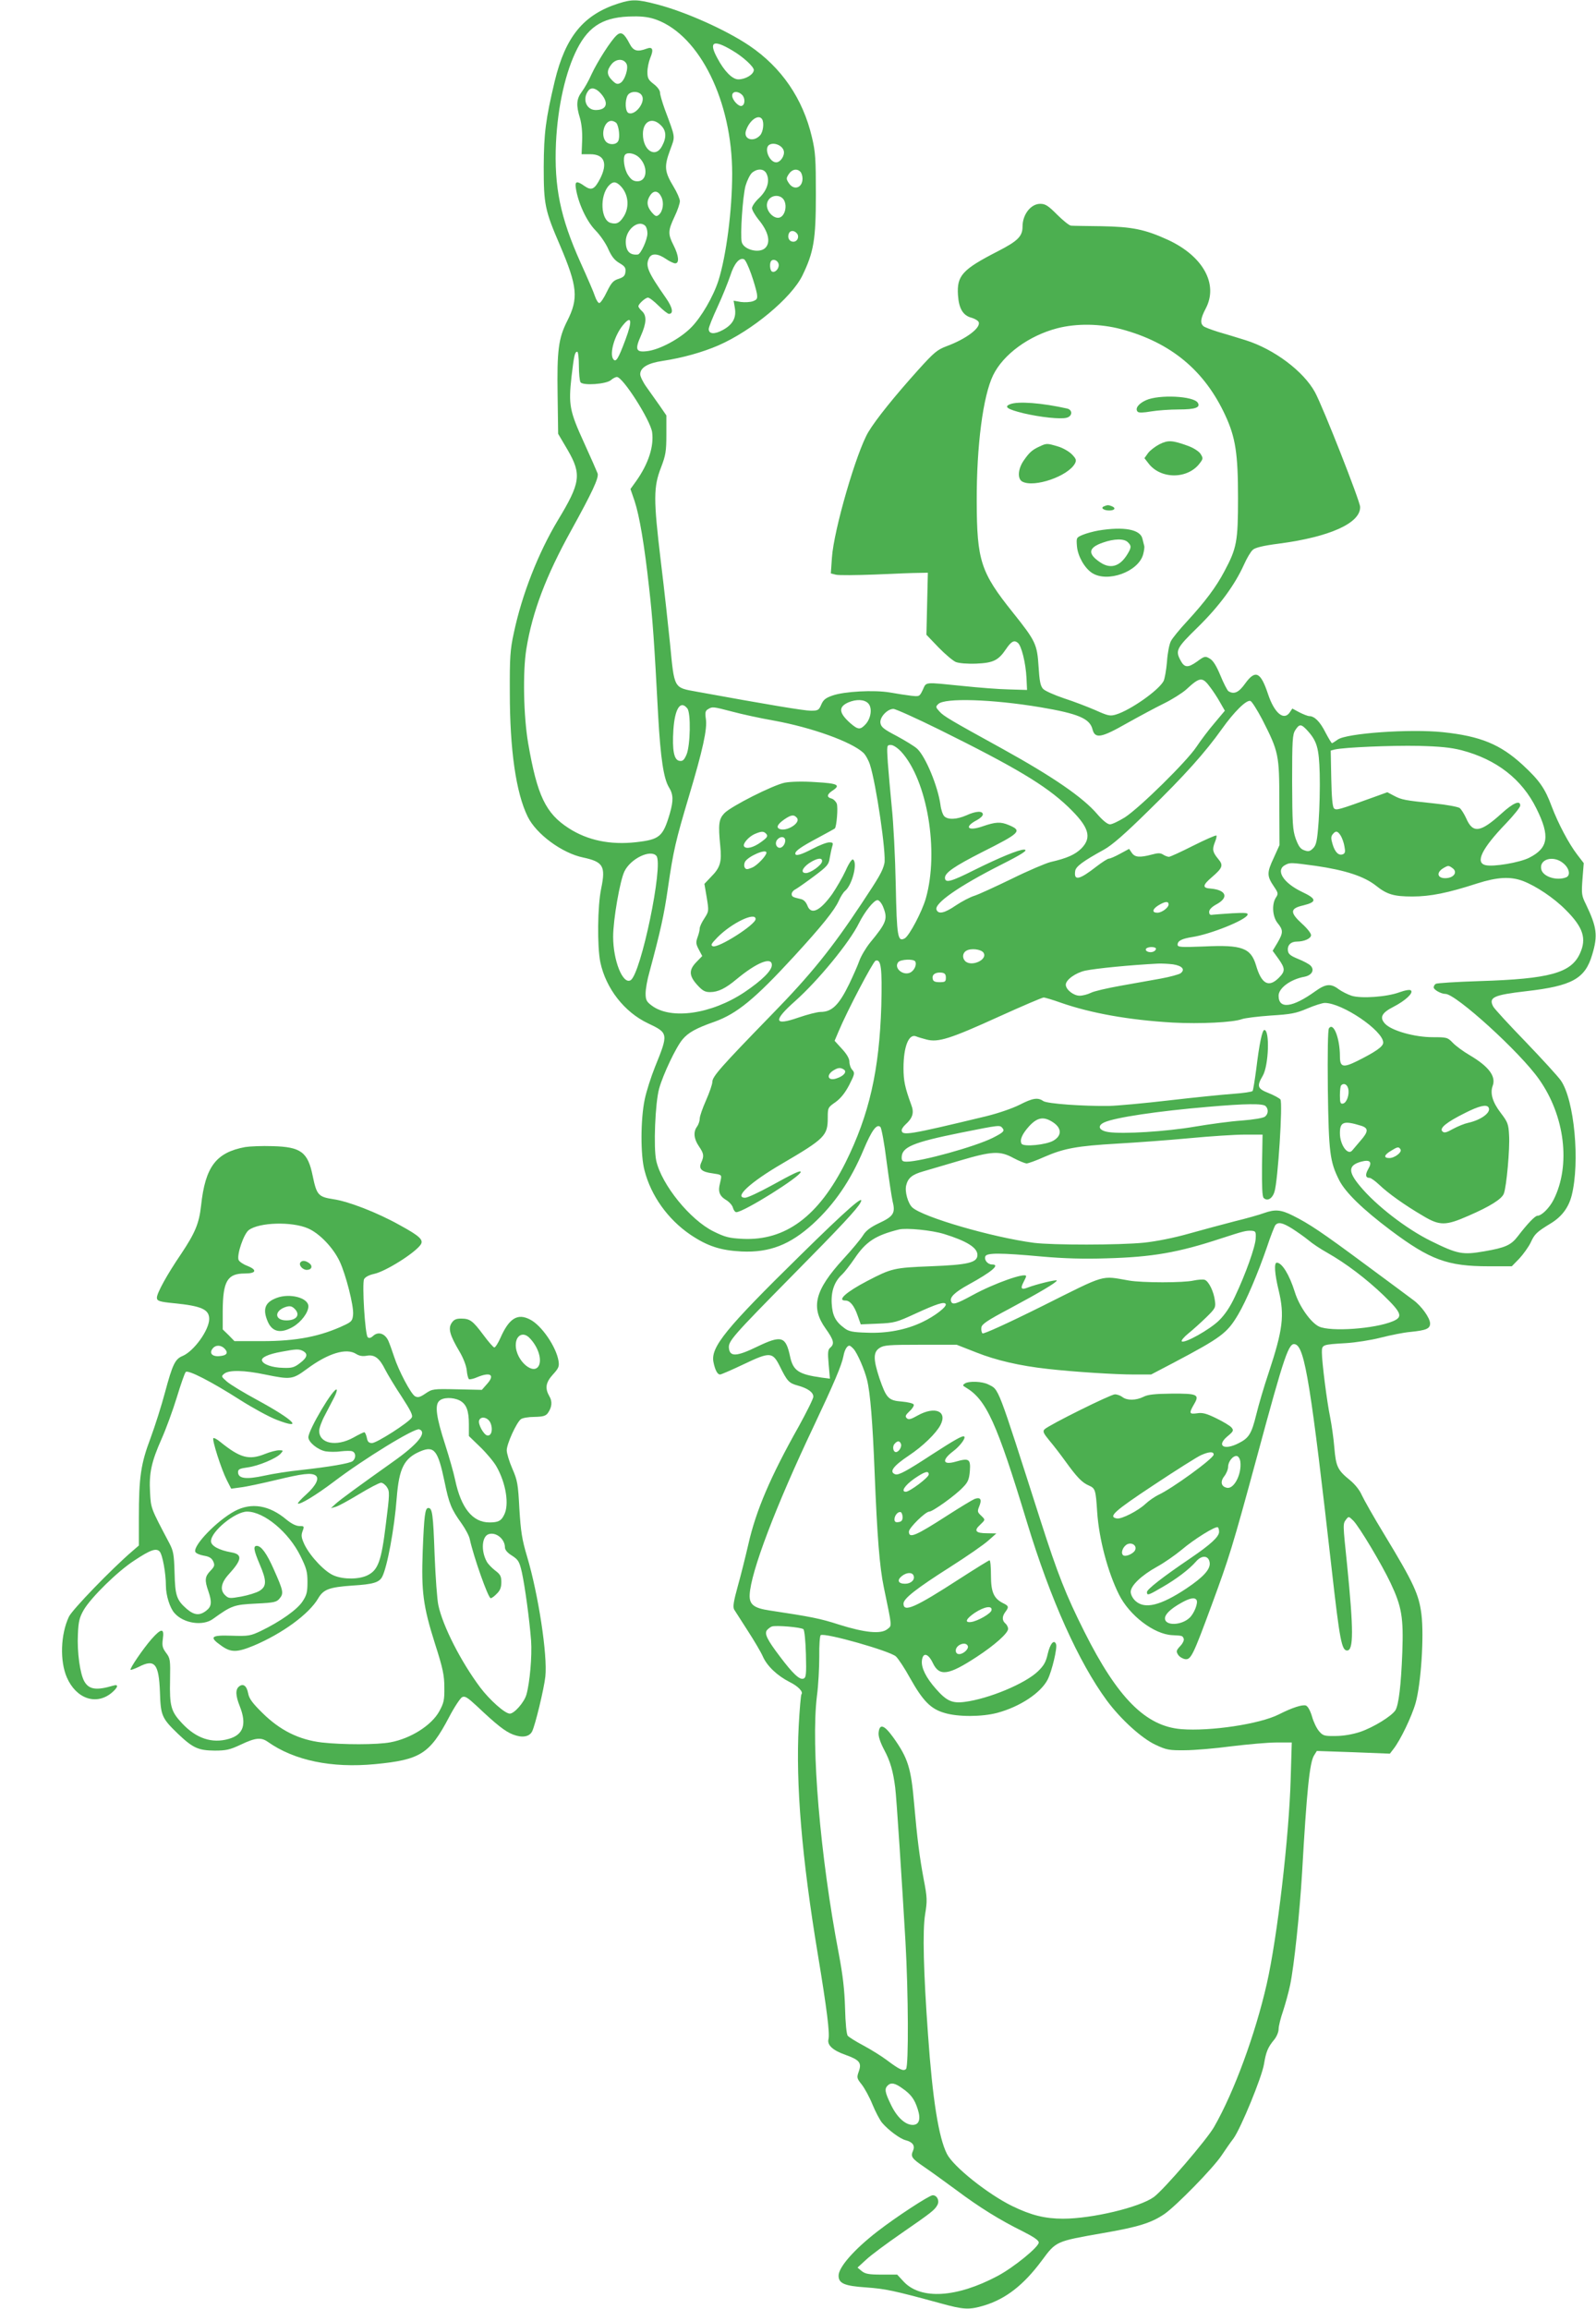 <?xml version="1.0" standalone="no"?>
<!DOCTYPE svg PUBLIC "-//W3C//DTD SVG 20010904//EN"
 "http://www.w3.org/TR/2001/REC-SVG-20010904/DTD/svg10.dtd">
<svg version="1.0" xmlns="http://www.w3.org/2000/svg"
 width="885pt" height="1280pt" viewBox="0 0 885 1280"
 preserveAspectRatio="xMidYMid meet">
<g transform="translate(0,1280) scale(0.1,-0.1)"
fill="#4caf50" stroke="none">
<path d="M3430 12781 c-194 -62 -294 -183 -354 -431 -50 -211 -60 -286 -61
-475 0 -209 6 -240 91 -437 96 -226 103 -292 39 -418 -48 -95 -57 -162 -53
-410 l3 -215 53 -90 c78 -135 71 -182 -55 -390 -108 -180 -199 -411 -244 -625
-20 -91 -23 -135 -22 -330 0 -316 34 -555 99 -687 47 -97 191 -203 308 -227
111 -24 125 -48 100 -170 -21 -98 -23 -323 -5 -411 31 -145 133 -276 264 -338
114 -54 114 -57 39 -242 -22 -55 -48 -136 -57 -180 -23 -109 -24 -309 -1 -394
36 -140 129 -270 253 -355 95 -64 167 -88 285 -94 155 -7 268 37 395 152 120
110 210 241 282 413 45 107 73 145 93 125 6 -6 22 -91 34 -189 13 -98 28 -199
34 -225 16 -63 4 -82 -76 -119 -46 -22 -72 -41 -88 -67 -13 -21 -62 -80 -110
-132 -158 -173 -182 -267 -98 -385 45 -63 51 -85 26 -106 -13 -11 -15 -26 -9
-92 l7 -80 -47 6 c-127 18 -157 38 -174 117 -24 112 -47 119 -181 55 -115 -56
-153 -58 -158 -9 -4 39 18 64 358 409 262 265 353 363 371 397 29 54 -72 -34
-334 -292 -414 -406 -496 -508 -481 -590 9 -45 22 -70 37 -70 6 0 64 25 129
56 149 71 162 70 203 -12 40 -81 50 -92 98 -105 55 -15 87 -37 87 -62 0 -11
-37 -85 -81 -165 -156 -277 -237 -466 -279 -652 -16 -69 -42 -174 -59 -234
-23 -83 -28 -114 -20 -129 6 -10 40 -63 75 -117 35 -54 73 -118 84 -143 23
-53 80 -107 149 -142 47 -23 77 -55 65 -68 -3 -3 -10 -81 -15 -174 -17 -324
17 -731 106 -1268 50 -302 67 -438 59 -470 -8 -33 24 -62 95 -87 78 -28 90
-44 73 -92 -12 -34 -11 -38 17 -73 16 -21 43 -70 59 -110 16 -39 40 -85 53
-101 34 -40 99 -89 131 -97 39 -10 53 -30 41 -58 -15 -33 -7 -43 60 -89 34
-23 114 -81 178 -128 131 -98 244 -168 372 -231 59 -30 87 -49 87 -61 0 -25
-140 -139 -229 -186 -226 -120 -424 -132 -519 -32 l-37 40 -86 0 c-71 0 -91 4
-110 19 l-24 20 47 43 c26 25 114 90 195 146 168 116 186 130 201 158 13 24
-2 54 -26 54 -19 0 -204 -121 -307 -201 -129 -100 -215 -198 -215 -245 0 -43
33 -57 153 -65 107 -8 148 -16 412 -88 130 -36 159 -37 243 -12 120 37 218
113 319 249 80 108 77 106 338 152 198 34 270 57 342 106 65 45 269 253 317
325 20 30 49 72 66 94 41 57 157 339 169 412 11 67 21 93 57 136 13 16 24 42
24 58 0 16 11 61 25 101 13 40 31 105 39 144 22 105 53 401 66 619 26 458 42
616 67 654 l15 24 203 -7 202 -8 20 26 c38 48 102 181 123 256 30 108 47 370
32 491 -14 110 -42 172 -207 444 -58 95 -113 193 -124 217 -11 26 -37 59 -65
82 -69 56 -78 75 -87 181 -4 51 -15 126 -23 167 -18 86 -46 307 -46 360 0 44
1 44 135 52 50 3 135 16 190 30 55 14 129 29 165 32 89 9 110 18 110 47 0 30
-48 97 -92 129 -18 14 -136 101 -263 195 -248 184 -316 229 -406 274 -66 33
-98 36 -160 14 -24 -9 -98 -30 -164 -46 -66 -17 -181 -48 -256 -69 -81 -23
-178 -42 -244 -49 -137 -14 -509 -14 -612 -1 -233 31 -614 142 -674 196 -24
22 -43 88 -34 123 10 41 34 60 94 77 31 9 123 36 204 60 179 53 222 55 297 14
30 -16 63 -29 72 -30 9 0 54 16 98 36 110 48 182 61 405 74 105 6 284 19 400
30 115 11 254 20 308 20 l98 0 -3 -170 c-1 -115 1 -173 9 -181 20 -20 48 -5
60 34 19 56 47 495 33 512 -6 7 -35 23 -65 35 -63 25 -67 38 -33 96 33 56 40
254 9 254 -12 0 -28 -76 -45 -217 -8 -61 -17 -116 -20 -121 -3 -5 -52 -12
-108 -16 -57 -4 -215 -20 -353 -36 -137 -16 -288 -30 -335 -31 -143 -2 -343
12 -365 27 -30 21 -58 17 -132 -21 -40 -20 -118 -47 -188 -64 -428 -103 -465
-109 -465 -76 0 6 9 20 21 31 40 36 49 65 32 109 -35 96 -43 133 -43 204 0
118 29 191 69 176 9 -4 35 -12 59 -18 64 -17 131 4 401 127 128 58 240 106
248 106 8 0 51 -13 96 -29 166 -58 378 -96 621 -110 152 -8 333 1 382 19 16 6
88 15 159 20 113 7 141 12 204 39 40 17 84 31 97 31 97 0 324 -154 324 -220 0
-22 -42 -51 -144 -102 -79 -39 -96 -34 -96 26 0 100 -36 192 -61 155 -6 -9 -8
-138 -6 -339 5 -351 11 -399 63 -503 35 -68 129 -160 286 -278 218 -163 314
-199 542 -199 l129 0 42 43 c22 24 51 64 63 89 22 48 33 58 113 107 60 37 97
87 114 153 47 186 15 530 -60 638 -15 22 -103 118 -195 214 -93 96 -174 184
-180 196 -27 51 2 64 183 85 254 29 327 69 366 203 32 106 26 152 -35 279 -24
48 -25 58 -19 140 l7 88 -36 47 c-47 61 -106 173 -142 268 -37 100 -68 144
-161 230 -124 114 -234 159 -442 181 -185 19 -534 -6 -583 -41 -15 -11 -30
-20 -32 -20 -3 0 -19 27 -36 59 -30 60 -61 91 -90 91 -8 0 -33 10 -55 21 l-39
21 -14 -21 c-33 -49 -86 -4 -121 102 -41 123 -70 136 -127 57 -35 -49 -61 -61
-92 -42 -7 5 -27 44 -45 88 -23 55 -41 83 -59 93 -25 15 -29 14 -71 -17 -51
-36 -70 -34 -92 9 -28 53 -21 67 98 183 119 117 204 233 255 346 16 36 38 73
49 82 13 12 57 23 143 34 283 37 455 114 452 204 -1 33 -204 549 -250 635 -63
116 -226 239 -385 289 -45 14 -113 35 -152 46 -38 12 -76 26 -82 32 -19 16
-16 43 13 98 71 135 -15 290 -209 380 -129 59 -200 73 -372 76 -82 1 -157 2
-166 3 -9 0 -44 28 -77 61 -50 50 -65 60 -94 60 -52 0 -98 -59 -98 -126 0 -54
-26 -80 -137 -137 -197 -101 -228 -135 -221 -243 5 -75 28 -114 77 -126 17 -5
35 -16 38 -24 12 -32 -71 -94 -180 -134 -50 -19 -69 -35 -153 -128 -135 -150
-237 -277 -279 -347 -66 -111 -192 -544 -202 -697 l-6 -87 28 -7 c15 -4 114
-3 219 1 105 5 214 9 241 9 l50 1 -4 -172 -4 -172 67 -70 c37 -38 81 -75 96
-81 18 -7 63 -11 114 -9 94 4 122 18 164 80 29 43 45 52 65 36 21 -15 45 -113
49 -197 l3 -65 -100 3 c-55 1 -170 10 -255 19 -220 22 -202 24 -223 -21 -18
-38 -19 -38 -65 -33 -26 3 -78 11 -117 18 -88 15 -254 6 -319 -17 -38 -13 -51
-24 -62 -50 -13 -31 -18 -34 -58 -34 -37 0 -241 34 -630 105 -132 24 -126 13
-151 270 -9 88 -31 293 -51 455 -41 344 -41 410 2 520 25 66 29 88 29 181 l0
106 -37 54 c-21 30 -54 76 -73 103 -19 26 -35 59 -35 71 0 37 42 62 123 74
112 17 222 48 310 86 186 81 405 263 466 387 63 130 75 198 75 448 0 198 -2
237 -22 320 -50 213 -168 386 -347 507 -129 87 -354 188 -513 229 -107 28
-137 29 -212 5z m212 -91 c240 -90 418 -454 418 -853 0 -204 -33 -455 -76
-592 -29 -90 -95 -203 -150 -259 -61 -63 -178 -126 -248 -133 -60 -7 -66 10
-32 86 31 70 33 111 6 136 -11 10 -20 22 -20 27 0 13 39 48 53 48 8 0 34 -20
59 -45 25 -25 51 -45 57 -45 27 0 21 34 -15 86 -104 149 -117 181 -94 225 14
26 48 24 92 -6 20 -14 44 -25 52 -25 24 0 20 43 -9 100 -32 63 -31 81 5 158
17 35 30 74 30 87 0 12 -16 49 -35 80 -50 83 -53 111 -20 201 30 83 33 62 -29
229 -14 39 -26 80 -26 91 0 13 -15 33 -35 48 -30 23 -35 33 -35 67 0 22 7 56
15 76 21 49 14 66 -20 53 -51 -19 -73 -13 -94 28 -30 58 -47 69 -72 46 -31
-28 -106 -145 -139 -216 -15 -35 -40 -78 -54 -97 -30 -40 -32 -75 -10 -146 9
-31 14 -78 12 -125 l-3 -75 48 0 c78 0 98 -50 55 -135 -31 -60 -48 -68 -86
-42 -43 31 -55 28 -49 -10 12 -82 59 -183 107 -233 27 -27 60 -75 73 -106 18
-40 34 -61 61 -77 31 -18 37 -27 34 -50 -2 -21 -11 -29 -38 -38 -29 -9 -40
-21 -65 -72 -16 -34 -35 -62 -42 -62 -6 0 -17 17 -24 38 -6 20 -43 105 -81
189 -111 248 -146 417 -135 662 10 203 53 394 118 521 67 130 151 178 311 179
54 1 93 -5 130 -19z m419 -170 c60 -35 119 -90 119 -108 -1 -25 -46 -52 -86
-52 -33 0 -78 45 -117 119 -49 90 -21 104 84 41z m-588 -72 c15 -22 -8 -94
-33 -108 -16 -9 -25 -6 -45 14 -31 31 -32 55 -4 90 24 30 65 33 82 4z m-139
-169 c43 -51 30 -89 -31 -89 -52 0 -76 62 -40 108 16 21 44 13 71 -19z m226
-10 c20 -36 -37 -110 -74 -96 -19 7 -22 67 -6 98 15 26 66 26 80 -2z m555 5
c18 -18 17 -55 -2 -61 -17 -6 -53 33 -53 57 0 25 32 27 55 4z m111 -135 c12
-20 6 -70 -11 -89 -36 -40 -93 -23 -79 24 18 58 70 96 90 65z m-808 -21 c14
-19 21 -80 10 -100 -11 -22 -51 -23 -69 -2 -30 36 -8 114 31 114 10 0 22 -6
28 -12z m247 -13 c30 -29 32 -67 6 -115 -36 -69 -106 -25 -106 67 0 71 52 97
100 48z m681 -141 c7 -26 -18 -64 -42 -64 -37 0 -68 75 -40 96 25 18 74 -1 82
-32z m-801 -38 c50 -50 44 -131 -10 -131 -22 0 -35 8 -52 34 -22 32 -31 99
-16 114 14 15 55 6 78 -17z m706 -90 c19 -40 3 -91 -41 -133 -22 -20 -40 -46
-40 -57 0 -10 16 -38 35 -62 56 -67 70 -127 39 -158 -32 -33 -120 -11 -131 32
-9 39 5 251 21 312 9 30 25 63 37 73 31 25 67 22 80 -7z m187 12 c7 -7 12 -24
12 -38 0 -52 -48 -68 -76 -25 -15 23 -15 27 0 50 18 27 45 32 64 13z m-998
-78 c44 -44 52 -115 20 -168 -23 -37 -40 -47 -73 -38 -56 14 -63 150 -11 207
22 24 39 24 64 -1z m228 -63 c15 -32 8 -79 -15 -98 -13 -11 -19 -9 -39 14 -28
33 -30 63 -8 95 20 29 45 25 62 -11z m683 -24 c11 -28 3 -67 -17 -83 -32 -28
-92 28 -80 75 12 48 80 53 97 8z m-773 -135 c7 -7 12 -25 12 -42 0 -35 -37
-115 -53 -117 -45 -5 -67 19 -67 72 0 67 71 124 108 87z m841 -42 c15 -18 3
-46 -20 -46 -22 0 -34 22 -25 45 7 19 30 19 45 1z m-254 -224 c15 -42 29 -92
32 -109 4 -28 2 -34 -22 -43 -14 -5 -45 -7 -67 -4 l-40 7 7 -41 c9 -54 -12
-92 -68 -122 -46 -25 -77 -22 -77 6 0 10 22 65 49 123 27 58 58 136 71 174 21
66 50 100 75 90 8 -2 25 -39 40 -81z m153 52 c3 -23 -21 -49 -38 -39 -11 7
-14 48 -3 59 13 13 38 1 41 -20z m-849 -415 c-41 -110 -54 -131 -69 -109 -21
31 8 132 55 188 47 57 53 25 14 -79z m2749 56 c275 -74 462 -229 577 -479 56
-121 70 -211 70 -456 0 -243 -7 -279 -76 -408 -46 -87 -106 -167 -207 -277
-41 -44 -81 -93 -89 -109 -9 -16 -19 -68 -22 -115 -4 -47 -13 -96 -19 -107
-28 -52 -184 -161 -263 -185 -33 -10 -44 -8 -115 24 -44 19 -122 49 -175 66
-53 18 -105 41 -115 52 -15 16 -20 44 -25 123 -8 125 -16 142 -143 301 -178
222 -199 287 -200 615 -1 310 35 585 91 700 56 115 198 219 355 260 108 28
239 26 356 -5z m-3008 -202 c0 -43 4 -84 9 -92 13 -20 143 -11 169 12 10 9 25
17 33 17 33 0 184 -237 195 -305 11 -79 -20 -176 -89 -273 l-31 -43 23 -67
c27 -82 54 -241 80 -477 20 -175 29 -303 51 -719 13 -229 30 -342 59 -390 25
-40 26 -74 5 -147 -38 -128 -56 -143 -187 -158 -143 -16 -269 10 -374 78 -127
82 -174 180 -224 469 -26 150 -31 400 -10 526 33 204 109 404 248 655 118 214
154 291 147 316 -4 11 -38 89 -76 172 -80 175 -86 209 -69 364 14 117 18 139
32 139 5 0 9 -35 9 -77z m3503 -1786 c13 -17 37 -53 52 -80 l27 -47 -57 -68
c-32 -37 -77 -97 -101 -133 -54 -81 -312 -335 -396 -390 -34 -21 -71 -39 -83
-39 -13 0 -39 20 -70 56 -80 94 -247 208 -525 362 -289 159 -326 181 -349 206
-23 25 -24 28 -8 43 35 35 298 27 567 -18 207 -35 273 -62 288 -122 14 -54 48
-48 190 33 68 38 161 88 206 110 45 22 100 57 122 76 79 73 91 74 137 11z
m-1898 -87 c23 -25 15 -83 -16 -116 -29 -31 -41 -30 -84 7 -64 57 -67 90 -11
115 45 19 90 17 111 -6z m2184 -88 c92 -181 95 -194 95 -462 l1 -235 -33 -73
c-38 -81 -37 -99 3 -158 23 -34 24 -39 10 -60 -24 -37 -19 -107 10 -142 31
-38 31 -53 -1 -108 l-27 -45 32 -44 c38 -54 39 -69 2 -106 -56 -56 -96 -34
-126 69 -29 97 -78 115 -287 105 -132 -5 -148 -4 -148 10 0 21 23 33 80 42
101 15 300 95 308 124 4 10 -13 12 -84 8 -49 -3 -98 -7 -109 -8 -14 -3 -20 1
-20 16 0 13 15 28 43 43 68 38 50 79 -36 86 -46 3 -44 19 9 64 58 50 64 65 35
99 -32 39 -35 53 -20 92 8 19 12 36 9 39 -3 3 -60 -22 -128 -56 -67 -34 -128
-62 -135 -62 -7 0 -21 5 -32 12 -15 10 -29 10 -65 0 -65 -17 -92 -15 -109 10
l-15 22 -50 -27 c-27 -15 -55 -27 -62 -27 -7 0 -38 -20 -68 -43 -96 -75 -127
-82 -119 -26 3 25 42 54 160 119 45 25 116 87 246 215 201 196 316 325 407
453 69 97 137 164 159 156 8 -3 37 -49 65 -102z m-3188 61 c21 -24 17 -206 -4
-256 -13 -30 -21 -38 -39 -35 -31 4 -41 59 -34 172 8 118 39 166 77 119z m249
-18 c52 -14 157 -37 232 -50 209 -38 429 -117 495 -178 12 -11 29 -41 37 -66
34 -104 92 -499 80 -548 -10 -43 -30 -77 -127 -223 -165 -249 -282 -394 -497
-614 -282 -290 -330 -344 -330 -374 0 -13 -16 -59 -35 -102 -19 -43 -35 -88
-35 -102 0 -13 -7 -33 -15 -44 -21 -28 -18 -67 10 -108 28 -41 30 -54 14 -90
-17 -36 1 -53 63 -61 48 -7 50 -8 45 -34 -3 -15 -7 -31 -8 -37 -6 -34 4 -56
35 -75 19 -11 37 -31 40 -44 4 -14 12 -25 19 -25 41 0 357 198 357 223 0 11
-40 -8 -165 -77 -66 -36 -130 -66 -143 -66 -65 0 28 86 205 189 237 139 253
155 253 254 0 56 1 58 43 87 29 21 53 51 76 95 31 61 32 67 17 84 -9 9 -16 30
-16 45 0 17 -14 42 -41 71 l-41 45 22 52 c49 117 191 386 205 392 31 11 37
-41 32 -249 -11 -359 -67 -605 -198 -869 -150 -299 -333 -435 -570 -424 -76 4
-97 9 -162 41 -130 64 -288 259 -318 392 -16 71 -6 321 16 400 22 79 94 231
130 273 32 38 75 62 178 98 124 45 222 125 439 361 156 170 225 256 249 309
10 23 26 48 35 55 40 33 71 157 44 174 -6 4 -24 -23 -41 -62 -17 -37 -51 -95
-74 -129 -69 -96 -118 -118 -138 -64 -8 20 -21 33 -37 36 -44 10 -50 13 -50
28 0 9 10 21 23 27 12 7 58 39 102 72 72 54 81 64 86 101 4 22 10 51 14 64 6
19 4 22 -17 22 -14 0 -55 -16 -91 -35 -65 -34 -97 -43 -97 -27 0 15 33 38 125
87 50 27 92 50 94 52 10 8 19 117 11 138 -5 12 -18 25 -29 28 -28 7 -26 23 4
43 49 32 32 41 -92 48 -71 5 -139 3 -171 -3 -65 -13 -299 -131 -336 -170 -30
-32 -34 -61 -22 -181 9 -89 0 -120 -52 -172 l-36 -38 13 -76 c12 -75 12 -76
-13 -115 -14 -21 -26 -46 -26 -56 0 -9 -5 -31 -12 -49 -10 -28 -9 -38 7 -68
l19 -36 -32 -33 c-43 -44 -42 -76 4 -127 29 -32 43 -40 71 -40 45 0 86 20 148
72 111 92 195 126 195 78 0 -31 -55 -85 -151 -150 -184 -123 -410 -155 -516
-74 -28 21 -33 31 -33 67 0 23 9 76 21 117 61 227 81 315 103 469 31 211 42
257 116 506 77 257 103 375 94 430 -5 35 -3 45 13 54 24 14 25 14 133 -14z
m1145 -98 c426 -211 592 -310 717 -429 117 -112 135 -170 74 -232 -35 -34 -79
-54 -171 -75 -27 -7 -124 -48 -215 -93 -91 -44 -184 -87 -207 -94 -23 -7 -69
-31 -102 -53 -64 -44 -98 -51 -108 -24 -13 35 125 131 356 248 121 61 156 84
129 85 -29 0 -136 -44 -277 -114 -129 -65 -161 -73 -161 -42 0 28 53 64 204
141 215 108 226 119 150 151 -45 19 -73 18 -145 -7 -83 -29 -106 -4 -31 35 17
9 32 23 32 31 0 21 -39 19 -91 -5 -53 -23 -102 -26 -123 -5 -8 8 -18 37 -21
63 -14 102 -82 267 -129 311 -15 14 -66 45 -114 71 -73 38 -87 50 -90 73 -4
32 39 77 72 77 12 0 125 -51 251 -113z m2042 -4 c56 -61 67 -98 71 -243 2 -74
-1 -193 -6 -264 -8 -109 -13 -131 -31 -149 -17 -17 -26 -19 -48 -11 -22 7 -32
22 -48 64 -17 49 -19 83 -20 315 0 233 2 264 18 288 22 34 32 34 64 0z m-2250
-120 c145 -158 211 -552 137 -813 -21 -74 -92 -208 -117 -222 -39 -21 -44 5
-50 299 -3 153 -13 346 -22 428 -8 83 -18 194 -22 248 -6 96 -6 97 17 97 13 0
36 -15 57 -37z m3107 8 c195 -51 336 -161 416 -324 76 -153 66 -218 -40 -272
-53 -27 -200 -52 -243 -41 -58 14 -20 92 113 230 44 46 80 91 80 100 0 32 -39
15 -104 -44 -117 -106 -159 -112 -196 -26 -11 24 -27 49 -35 56 -9 7 -73 19
-143 26 -163 17 -180 20 -223 43 l-36 19 -69 -25 c-202 -73 -214 -77 -227 -64
-8 8 -13 61 -15 166 l-3 154 23 6 c53 12 314 23 463 20 121 -3 179 -9 239 -24z
m-3685 -375 c23 -27 -55 -77 -95 -62 -22 8 -13 27 26 54 38 26 53 27 69 8z
m-169 -90 c9 -12 4 -20 -31 -45 -41 -30 -82 -40 -93 -23 -9 14 25 53 58 68 40
17 51 17 66 0z m3184 -8 c8 -13 18 -40 21 -60 6 -30 4 -39 -9 -44 -23 -9 -44
12 -57 57 -9 30 -9 42 1 54 17 21 27 19 44 -7z m-3081 -20 c6 -19 -11 -48 -29
-48 -20 0 -29 27 -14 45 15 18 37 19 43 3z m-103 -75 c0 -17 -52 -72 -80 -83
-27 -11 -33 -11 -40 0 -5 8 -4 22 1 32 17 31 119 75 119 51z m-610 -18 c40
-49 -86 -654 -143 -689 -43 -26 -97 108 -97 241 0 95 38 313 63 363 35 71 145
123 177 85z m918 -32 c-4 -21 -64 -63 -89 -63 -31 0 -21 28 18 55 44 29 76 33
71 8z m4111 -9 c34 -28 41 -68 15 -78 -52 -20 -126 3 -137 43 -15 58 67 82
122 35z m-1374 -14 c165 -24 269 -58 335 -110 61 -49 100 -60 202 -60 100 0
198 20 358 72 113 36 185 40 255 14 73 -28 172 -94 238 -161 96 -96 116 -158
78 -241 -49 -108 -168 -141 -557 -153 -126 -4 -236 -11 -242 -15 -7 -4 -12
-13 -12 -20 0 -13 41 -36 65 -36 58 0 414 -323 519 -473 144 -203 177 -478 81
-668 -24 -47 -67 -89 -90 -89 -13 0 -56 -45 -108 -113 -38 -50 -70 -64 -186
-84 -121 -21 -148 -16 -296 57 -136 67 -305 197 -394 305 -67 80 -65 115 7
135 49 13 63 -1 39 -41 -18 -32 -15 -49 8 -49 7 0 32 -18 54 -39 48 -46 140
-112 241 -171 93 -56 126 -56 253 0 120 52 185 93 196 123 15 38 34 251 29
324 -3 62 -8 73 -46 123 -46 60 -60 109 -45 150 20 53 -22 108 -127 170 -36
21 -78 52 -94 69 -29 30 -33 31 -112 31 -100 0 -227 36 -263 74 -33 35 -20 61
47 95 64 33 111 76 96 90 -5 6 -30 2 -64 -10 -70 -26 -213 -36 -266 -19 -21 7
-53 23 -71 36 -43 33 -72 30 -129 -11 -128 -92 -204 -101 -204 -25 0 42 66 91
143 105 42 8 58 38 34 62 -9 9 -39 25 -69 37 -40 16 -54 27 -56 44 -5 31 15
52 49 52 41 0 79 17 79 36 0 10 -22 38 -50 63 -69 63 -67 85 8 102 76 19 74
36 -9 75 -106 51 -148 122 -90 150 25 13 33 12 166 -6z m761 -14 c26 -20 8
-50 -33 -54 -52 -5 -63 30 -18 56 26 15 28 15 51 -2z m-3160 -211 c28 -69 22
-88 -73 -203 -22 -28 -49 -73 -58 -99 -9 -26 -35 -84 -56 -128 -57 -117 -96
-155 -159 -155 -18 0 -72 -14 -122 -31 -137 -48 -143 -19 -19 91 128 114 302
326 354 432 32 64 83 128 103 128 8 0 22 -16 30 -35z m1584 11 c0 -18 -38 -46
-62 -46 -31 0 -29 19 4 40 39 24 58 25 58 6z m-2290 -81 c0 -31 -206 -162
-237 -151 -14 6 -9 14 26 50 78 79 211 143 211 101z m2220 -165 c0 -6 -7 -13
-15 -16 -20 -8 -48 3 -40 16 8 13 55 13 55 0z m-956 -22 c24 -39 -68 -80 -102
-46 -17 17 -15 45 6 57 25 16 83 9 96 -11z m-379 -48 c10 -16 -4 -49 -26 -61
-40 -21 -95 24 -68 57 13 16 85 19 94 4z m1429 -16 c52 -8 70 -29 42 -50 -9
-6 -59 -20 -109 -29 -51 -9 -151 -27 -224 -40 -73 -13 -147 -30 -164 -39 -18
-9 -46 -16 -62 -16 -34 0 -77 34 -77 61 0 27 54 66 108 78 64 13 249 31 403
39 20 1 57 -1 83 -4z m-1259 -74 c0 -22 -4 -25 -35 -25 -26 0 -36 5 -38 19 -5
23 15 37 48 34 19 -2 25 -9 25 -28z m-566 -509 c19 -12 1 -36 -39 -49 -50 -18
-62 19 -15 46 24 14 36 14 54 3z m2797 -106 c8 -32 -8 -79 -29 -83 -14 -3 -17
5 -17 46 0 27 3 52 7 55 14 15 33 6 39 -18z m-458 -97 c17 -17 15 -43 -3 -58
-9 -8 -64 -17 -128 -22 -62 -4 -179 -20 -262 -34 -157 -27 -398 -42 -478 -30
-54 8 -65 35 -23 54 60 27 293 62 576 86 206 18 303 19 318 4z m1236 -7 c17
-27 -40 -70 -114 -86 -19 -4 -56 -19 -82 -33 -39 -22 -50 -24 -60 -14 -17 18
22 50 126 102 77 39 119 49 130 31z m-2413 -84 c47 -32 47 -73 1 -100 -40 -24
-165 -36 -177 -18 -12 21 3 55 43 99 46 49 81 54 133 19z m1707 -18 c41 -13
41 -32 -4 -83 -19 -22 -39 -46 -45 -53 -24 -32 -69 29 -69 95 0 63 21 71 118
41z m-1989 -13 c13 -16 5 -24 -54 -54 -98 -49 -398 -132 -477 -132 -23 0 -28
4 -28 23 0 58 62 84 330 138 216 43 214 43 229 25z m2207 -118 c10 -15 -32
-48 -62 -48 -33 0 -30 17 9 40 37 23 43 24 53 8z m-601 -439 c28 -18 68 -46
90 -64 22 -19 69 -50 105 -70 104 -59 216 -144 312 -236 101 -98 109 -120 51
-144 -100 -42 -345 -59 -409 -29 -46 22 -110 113 -134 191 -30 96 -71 163
-100 163 -16 0 -12 -61 10 -152 34 -141 24 -219 -55 -458 -25 -74 -56 -179
-69 -233 -26 -105 -40 -129 -98 -158 -80 -41 -124 -15 -63 37 35 29 37 34 24
50 -7 9 -45 32 -84 51 -55 27 -78 33 -107 28 -44 -6 -46 0 -17 50 32 54 20 60
-125 59 -92 -1 -132 -5 -156 -18 -41 -20 -90 -21 -116 -1 -10 8 -29 15 -42 15
-23 0 -366 -170 -390 -194 -11 -11 -6 -22 27 -62 23 -27 62 -78 88 -114 65
-90 93 -119 130 -135 37 -16 39 -24 47 -147 10 -150 59 -334 121 -458 58 -116
194 -220 295 -225 59 -3 57 -3 64 -20 3 -8 -6 -27 -20 -41 -22 -24 -23 -29
-11 -48 8 -12 26 -22 39 -24 32 -4 44 21 148 303 96 261 113 314 249 815 157
581 178 641 215 627 52 -20 86 -234 201 -1251 44 -390 55 -446 85 -446 36 0
36 114 0 473 -24 232 -24 228 -6 253 15 19 15 18 40 -6 33 -33 159 -244 207
-346 62 -131 72 -192 65 -384 -7 -184 -20 -290 -38 -321 -21 -33 -122 -95
-195 -120 -42 -14 -94 -23 -136 -23 -63 -1 -71 1 -93 27 -13 15 -31 52 -39 82
-10 33 -23 56 -34 60 -20 6 -76 -12 -149 -49 -106 -54 -382 -95 -542 -82 -197
16 -353 173 -537 540 -103 205 -148 320 -243 616 -244 762 -229 724 -290 755
-33 17 -108 20 -130 5 -13 -9 -12 -12 4 -21 115 -68 172 -192 341 -749 130
-428 287 -776 443 -988 78 -105 193 -209 270 -245 60 -28 75 -31 162 -30 52 0
169 10 259 22 91 11 203 21 249 21 l85 0 -6 -202 c-9 -319 -74 -879 -133
-1138 -63 -276 -180 -596 -291 -790 -39 -70 -281 -351 -335 -390 -79 -57 -342
-120 -503 -120 -101 0 -177 19 -282 70 -135 66 -327 219 -362 289 -46 90 -80
303 -105 661 -25 345 -31 577 -16 668 12 74 12 91 -8 194 -23 123 -36 225 -53
418 -17 199 -34 253 -115 367 -51 71 -77 80 -82 27 -2 -20 9 -53 31 -95 34
-63 50 -121 61 -209 7 -50 38 -530 57 -855 16 -283 18 -690 3 -705 -14 -14
-36 -4 -109 51 -27 20 -84 56 -127 79 -42 22 -81 47 -87 54 -7 8 -13 70 -15
152 -3 103 -12 182 -35 304 -103 538 -155 1151 -121 1428 8 59 13 158 13 219
-1 62 3 115 8 118 23 15 385 -88 417 -118 13 -12 49 -66 79 -121 71 -126 114
-170 190 -192 75 -23 208 -22 292 0 127 34 243 111 281 186 23 46 54 175 46
195 -11 29 -33 3 -46 -53 -10 -45 -21 -65 -54 -97 -71 -69 -274 -153 -407
-170 -69 -9 -100 5 -159 72 -55 62 -82 117 -78 156 5 49 35 42 61 -13 36 -75
86 -68 242 34 101 66 175 132 175 156 0 10 -7 23 -15 30 -19 16 -19 39 0 64
20 27 19 33 -12 48 -52 26 -68 61 -68 154 0 46 -3 84 -8 84 -4 0 -78 -46 -165
-102 -247 -160 -312 -189 -312 -138 0 28 72 84 259 203 93 59 188 125 212 147
l44 39 -52 1 c-63 0 -74 14 -39 46 31 30 31 28 5 53 -19 18 -20 23 -9 50 16
39 7 53 -26 41 -14 -6 -80 -46 -147 -89 -180 -116 -217 -132 -217 -92 0 21 92
111 113 111 19 0 145 90 186 134 29 29 35 45 39 91 5 67 -5 73 -78 52 -73 -21
-80 8 -14 58 37 28 70 72 61 81 -8 8 -53 -18 -180 -100 -139 -91 -185 -116
-203 -109 -35 13 -12 45 76 104 77 51 151 123 175 169 40 77 -31 106 -126 53
-39 -22 -51 -25 -61 -15 -10 10 -7 17 15 38 16 14 26 31 24 37 -2 7 -32 14
-66 17 -75 6 -86 18 -125 131 -34 104 -34 143 1 166 24 16 52 18 228 18 l200
0 107 -42 c113 -45 244 -75 398 -92 141 -16 372 -31 479 -31 l94 0 126 66
c265 140 296 164 357 267 45 76 110 230 159 372 20 61 42 116 47 123 16 19 40
14 93 -19z m-1930 -30 c126 -39 185 -76 185 -116 0 -43 -52 -55 -260 -63 -203
-8 -216 -11 -352 -82 -115 -60 -169 -108 -120 -108 26 0 49 -29 68 -84 l17
-48 96 4 c90 4 102 7 206 55 120 55 161 68 169 54 9 -14 -61 -68 -129 -100
-89 -43 -197 -64 -309 -59 -76 2 -100 7 -122 24 -51 37 -68 70 -72 137 -4 69
15 123 58 162 12 11 44 52 70 90 62 92 116 127 245 159 41 10 182 -4 250 -25z
m1728 -25 c-2 -46 -56 -198 -116 -324 -26 -56 -56 -100 -88 -131 -51 -50 -192
-129 -206 -115 -4 4 12 24 37 44 25 20 69 60 99 89 50 49 53 55 48 91 -6 52
-35 110 -57 117 -10 3 -37 1 -61 -4 -55 -13 -285 -13 -359 0 -158 27 -119 39
-479 -141 -201 -100 -328 -157 -333 -152 -5 5 -8 20 -6 33 2 18 33 39 154 103
170 91 264 147 264 157 0 7 -115 -21 -161 -39 -35 -14 -42 -6 -24 29 8 15 15
30 15 34 0 23 -176 -39 -295 -104 -92 -50 -113 -57 -121 -36 -9 23 20 51 96
93 131 72 178 112 131 112 -24 0 -45 25 -37 45 7 20 83 20 313 -1 124 -11 232
-14 358 -10 256 7 398 32 635 110 129 42 139 44 170 43 23 -2 25 -6 23 -43z
m-2230 -612 c21 -23 61 -115 75 -172 18 -72 31 -236 42 -515 14 -348 27 -521
51 -635 47 -228 46 -210 19 -232 -35 -28 -123 -20 -269 26 -102 33 -152 43
-384 78 -87 13 -112 33 -110 86 5 125 145 493 356 937 112 237 154 336 164
387 6 34 20 58 33 58 4 0 14 -8 23 -18z m263 -527 c6 -16 -12 -45 -28 -45 -15
0 -21 30 -8 45 16 19 29 19 36 0z m1734 -59 c0 -21 -231 -189 -308 -224 -20
-10 -52 -32 -70 -49 -40 -38 -133 -86 -159 -81 -49 9 -18 38 204 185 125 83
244 158 263 166 45 20 70 21 70 3z m148 -40 c8 -68 -35 -152 -74 -144 -32 6
-39 33 -16 63 12 15 22 39 22 53 0 30 28 64 49 60 9 -2 17 -16 19 -32z m-1728
-70 c0 -17 -106 -96 -127 -96 -29 0 -6 35 46 72 58 40 81 47 81 24z m-145
-237 c0 -17 -6 -25 -22 -27 -17 -3 -23 2 -23 15 0 22 20 45 35 40 5 -2 10 -15
10 -28z m1755 -81 c0 -27 -46 -70 -161 -148 -152 -103 -239 -171 -239 -186 0
-21 8 -18 85 27 80 46 149 99 186 141 33 39 72 36 77 -6 4 -36 -35 -79 -129
-142 -143 -95 -231 -117 -283 -69 -15 14 -26 35 -26 50 0 35 60 92 147 140 40
22 100 64 135 93 68 58 188 133 201 125 4 -2 7 -14 7 -25z m-465 -100 c-8 -21
-55 -42 -68 -29 -14 14 2 51 26 61 26 10 51 -9 42 -32z m-1229 -143 c9 -23
-15 -45 -47 -45 -38 0 -47 19 -19 42 27 22 59 23 66 3z m1569 -135 c10 -16
-13 -75 -39 -99 -46 -43 -136 -45 -136 -3 0 23 31 53 90 86 48 27 75 32 85 16z
m-1137 -57 c-3 -18 -76 -60 -113 -65 -38 -5 -29 17 19 50 54 36 100 43 94 15z
m-1043 -105 c6 -5 12 -67 14 -138 3 -114 1 -131 -14 -136 -21 -8 -59 28 -129
121 -73 96 -88 128 -73 148 7 8 19 17 27 20 22 8 163 -4 175 -15z m912 -94 c5
-16 -25 -44 -48 -44 -12 0 -19 7 -19 20 0 32 57 53 67 24z m-361 -2453 c46
-32 66 -60 83 -114 18 -55 8 -87 -28 -87 -42 0 -89 44 -122 115 -32 66 -35 85
-17 103 19 19 42 14 84 -17z"/>
<path d="M6354 10581 c-42 -19 -62 -47 -45 -64 6 -6 33 -5 73 2 36 6 105 11
155 11 91 0 121 11 105 37 -23 38 -216 47 -288 14z"/>
<path d="M5601 10559 c-36 -14 -15 -28 74 -50 94 -22 205 -34 239 -25 33 8 35
43 4 51 -138 31 -273 42 -317 24z"/>
<path d="M6429 10337 c-23 -12 -52 -34 -63 -49 l-20 -28 21 -27 c67 -91 219
-91 286 -1 19 25 19 28 4 52 -9 14 -39 33 -69 44 -88 32 -111 33 -159 9z"/>
<path d="M5765 10325 c-42 -19 -58 -34 -89 -79 -32 -47 -35 -101 -7 -116 66
-35 254 30 292 101 9 18 6 26 -17 50 -16 16 -50 36 -78 44 -60 18 -63 18 -101
0z"/>
<path d="M6122 9993 c-21 -8 -3 -23 29 -23 31 0 39 14 13 24 -18 7 -23 7 -42
-1z"/>
<path d="M6092 9859 c-29 -5 -69 -16 -88 -24 -36 -15 -36 -16 -32 -65 5 -54
42 -119 83 -146 85 -56 258 6 284 103 5 19 8 40 6 46 -2 7 -6 25 -10 40 -11
52 -103 69 -243 46z m162 -65 c21 -20 20 -30 -4 -69 -41 -66 -93 -81 -150 -42
-70 47 -66 81 16 109 62 22 118 23 138 2z"/>
<path d="M1360 6441 c-162 -30 -222 -109 -245 -325 -11 -99 -33 -151 -111
-268 -79 -116 -134 -217 -134 -242 0 -18 13 -23 96 -31 151 -15 194 -34 194
-87 0 -61 -84 -178 -147 -205 -42 -17 -56 -46 -98 -202 -19 -72 -55 -185 -80
-253 -54 -143 -65 -216 -65 -444 l0 -152 -37 -32 c-112 -96 -333 -324 -351
-363 -46 -98 -51 -245 -11 -337 52 -118 163 -156 249 -84 36 31 39 49 7 39
-91 -27 -133 -22 -159 23 -24 41 -41 162 -36 262 3 73 9 94 33 136 41 69 187
213 280 273 89 59 121 70 140 50 16 -16 35 -121 35 -190 0 -53 22 -124 48
-152 50 -57 157 -73 213 -32 104 75 117 79 238 85 103 5 115 8 132 29 23 28
20 42 -32 159 -39 89 -70 132 -95 132 -21 0 -17 -24 16 -102 40 -93 39 -123
-2 -148 -17 -10 -62 -24 -100 -31 -62 -11 -70 -11 -88 6 -32 29 -25 70 19 118
73 80 77 110 14 121 -68 12 -113 36 -113 62 0 54 134 164 200 164 94 0 231
-114 296 -246 33 -67 39 -87 39 -144 0 -56 -4 -73 -28 -109 -30 -45 -122 -110
-229 -162 -59 -28 -69 -30 -163 -27 -117 4 -127 -7 -57 -56 53 -38 87 -37 179
1 159 67 308 176 358 263 29 49 61 61 189 70 115 7 148 17 165 48 28 53 68
267 81 439 13 164 41 220 133 258 75 31 96 4 132 -169 25 -122 37 -152 96
-234 21 -30 41 -68 44 -85 21 -97 102 -327 116 -327 6 0 21 11 34 25 18 17 25
35 25 63 0 33 -5 44 -35 66 -19 15 -40 37 -46 49 -33 60 -27 140 11 152 41 13
90 -27 90 -74 0 -13 14 -30 39 -45 35 -23 41 -32 55 -93 17 -78 42 -261 51
-378 6 -85 -7 -234 -26 -300 -12 -42 -67 -105 -92 -105 -27 0 -112 76 -164
145 -107 143 -207 339 -232 455 -7 30 -16 156 -21 280 -8 230 -13 260 -35 260
-18 0 -23 -41 -31 -240 -8 -223 2 -304 68 -512 44 -137 52 -176 52 -243 1 -70
-3 -86 -28 -132 -43 -78 -158 -151 -271 -172 -74 -14 -263 -14 -380 -1 -127
15 -232 67 -330 164 -56 55 -74 80 -79 109 -8 42 -28 56 -51 37 -20 -17 -19
-50 5 -110 39 -99 20 -157 -61 -180 -93 -27 -181 2 -260 87 -61 65 -69 95 -66
238 2 113 1 122 -22 152 -20 27 -23 39 -18 77 9 61 -8 61 -63 -1 -47 -54 -122
-164 -116 -170 2 -2 22 5 45 16 89 46 112 19 118 -141 4 -130 11 -144 100
-230 83 -79 113 -92 203 -93 65 0 85 5 145 33 82 39 113 42 151 15 146 -103
353 -146 594 -123 251 24 303 57 410 260 29 56 62 105 72 111 16 8 29 0 81
-48 111 -105 158 -142 202 -159 50 -19 89 -13 105 16 17 31 67 239 74 305 13
119 -39 457 -101 665 -29 97 -35 139 -43 266 -7 137 -11 158 -39 222 -17 39
-31 85 -31 102 0 35 53 152 78 172 8 7 42 13 75 13 47 1 62 5 74 20 24 33 27
66 9 95 -25 44 -20 76 20 120 32 35 36 45 31 76 -13 78 -94 197 -158 229 -69
36 -116 7 -164 -102 -13 -29 -28 -53 -34 -53 -5 0 -33 32 -61 70 -59 79 -74
90 -124 90 -27 0 -40 -6 -52 -25 -20 -30 -9 -68 43 -156 21 -35 38 -78 41
-104 2 -25 8 -48 13 -51 4 -2 25 2 45 11 74 31 100 13 55 -37 l-29 -33 -137 3
c-134 3 -138 2 -175 -23 -31 -21 -42 -24 -58 -16 -23 12 -92 143 -117 221 -10
30 -24 70 -32 88 -19 40 -56 52 -84 26 -13 -12 -23 -14 -30 -7 -15 15 -32 298
-20 322 7 12 28 23 56 29 65 14 231 119 259 164 15 25 -9 47 -117 106 -125 70
-285 132 -369 144 -83 13 -92 23 -114 129 -27 133 -66 161 -223 165 -58 2
-126 -1 -151 -5z m348 -451 c63 -27 140 -107 176 -184 34 -73 78 -245 74 -293
-3 -33 -8 -40 -43 -57 -136 -65 -269 -91 -462 -91 l-153 0 -32 33 -33 32 0
103 c1 165 26 207 122 207 65 0 71 20 13 43 -22 8 -43 23 -47 32 -11 29 29
146 57 166 58 43 239 48 328 9z m1227 -606 c45 -45 69 -111 55 -150 -26 -66
-130 21 -130 109 0 54 40 76 75 41z m-1690 -60 c23 -24 13 -39 -28 -42 -41 -4
-59 17 -37 43 16 20 45 19 65 -1z m436 -14 c28 -16 23 -36 -18 -67 -31 -24
-45 -28 -94 -26 -59 1 -110 19 -116 40 -6 17 34 36 107 49 85 16 97 16 121 4z
m294 -16 c17 -11 36 -14 58 -10 43 8 71 -12 103 -77 15 -29 56 -97 92 -151 49
-76 63 -103 55 -115 -16 -27 -194 -141 -220 -141 -18 0 -25 7 -29 30 -4 17
-10 30 -14 30 -4 0 -31 -13 -61 -30 -95 -52 -189 -33 -189 38 0 15 14 54 32
87 17 33 40 77 51 98 11 21 17 40 14 43 -15 16 -157 -223 -157 -264 0 -27 52
-70 96 -78 19 -3 57 -4 83 0 27 3 56 4 65 0 20 -8 21 -37 2 -54 -17 -13 -129
-32 -291 -50 -60 -6 -151 -20 -200 -31 -101 -22 -145 -16 -145 20 0 16 10 20
53 26 60 8 158 49 183 76 16 18 16 19 -9 19 -14 0 -50 -9 -79 -21 -88 -35
-137 -21 -246 67 -18 15 -35 24 -39 21 -8 -9 44 -172 74 -231 l25 -49 51 7
c29 3 117 22 197 41 149 36 195 41 219 26 24 -15 4 -56 -50 -105 -29 -26 -50
-49 -47 -51 9 -9 99 45 197 119 168 128 452 302 476 292 45 -17 -7 -82 -149
-182 -183 -130 -290 -208 -315 -231 l-26 -24 25 7 c14 3 72 35 130 70 58 35
113 64 123 64 9 0 24 -11 33 -25 15 -23 15 -37 -6 -202 -25 -207 -43 -257
-102 -286 -46 -23 -131 -24 -185 -2 -51 20 -131 105 -164 171 -18 39 -20 52
-11 76 10 27 9 28 -18 28 -18 0 -44 13 -72 36 -95 80 -194 96 -286 47 -99 -53
-232 -191 -219 -226 3 -8 24 -17 46 -21 31 -5 44 -13 53 -31 10 -22 8 -29 -15
-53 -31 -32 -33 -52 -12 -112 21 -61 19 -86 -11 -109 -37 -29 -67 -26 -109 10
-56 49 -64 74 -67 200 -3 101 -6 120 -29 164 -104 197 -102 192 -107 282 -6
107 8 170 64 296 24 54 62 157 84 229 22 72 44 136 50 142 13 13 140 -52 300
-154 69 -44 160 -94 204 -111 153 -59 98 -2 -108 110 -74 40 -150 86 -168 102
-32 28 -32 29 -14 44 27 21 111 19 226 -5 142 -29 152 -28 232 31 117 87 219
118 273 83z m574 -258 c37 -20 51 -55 51 -132 l0 -65 64 -62 c35 -34 75 -82
89 -107 53 -93 72 -213 42 -269 -16 -33 -33 -41 -81 -41 -93 0 -157 79 -190
235 -8 39 -33 126 -55 195 -49 151 -59 219 -34 243 20 21 76 22 114 3z m171
-125 c15 -36 5 -73 -18 -69 -20 4 -53 64 -45 84 10 26 50 16 63 -15z"/>
<path d="M1665 5800 c-9 -15 14 -40 36 -40 27 0 35 21 14 37 -22 16 -41 17
-50 3z"/>
<path d="M1535 5605 c-65 -24 -80 -61 -51 -130 25 -60 73 -70 142 -30 45 27
84 79 84 113 0 47 -102 74 -175 47z m99 -61 c33 -33 11 -64 -46 -64 -64 0 -69
50 -8 73 26 9 38 7 54 -9z"/>
</g>
</svg>
